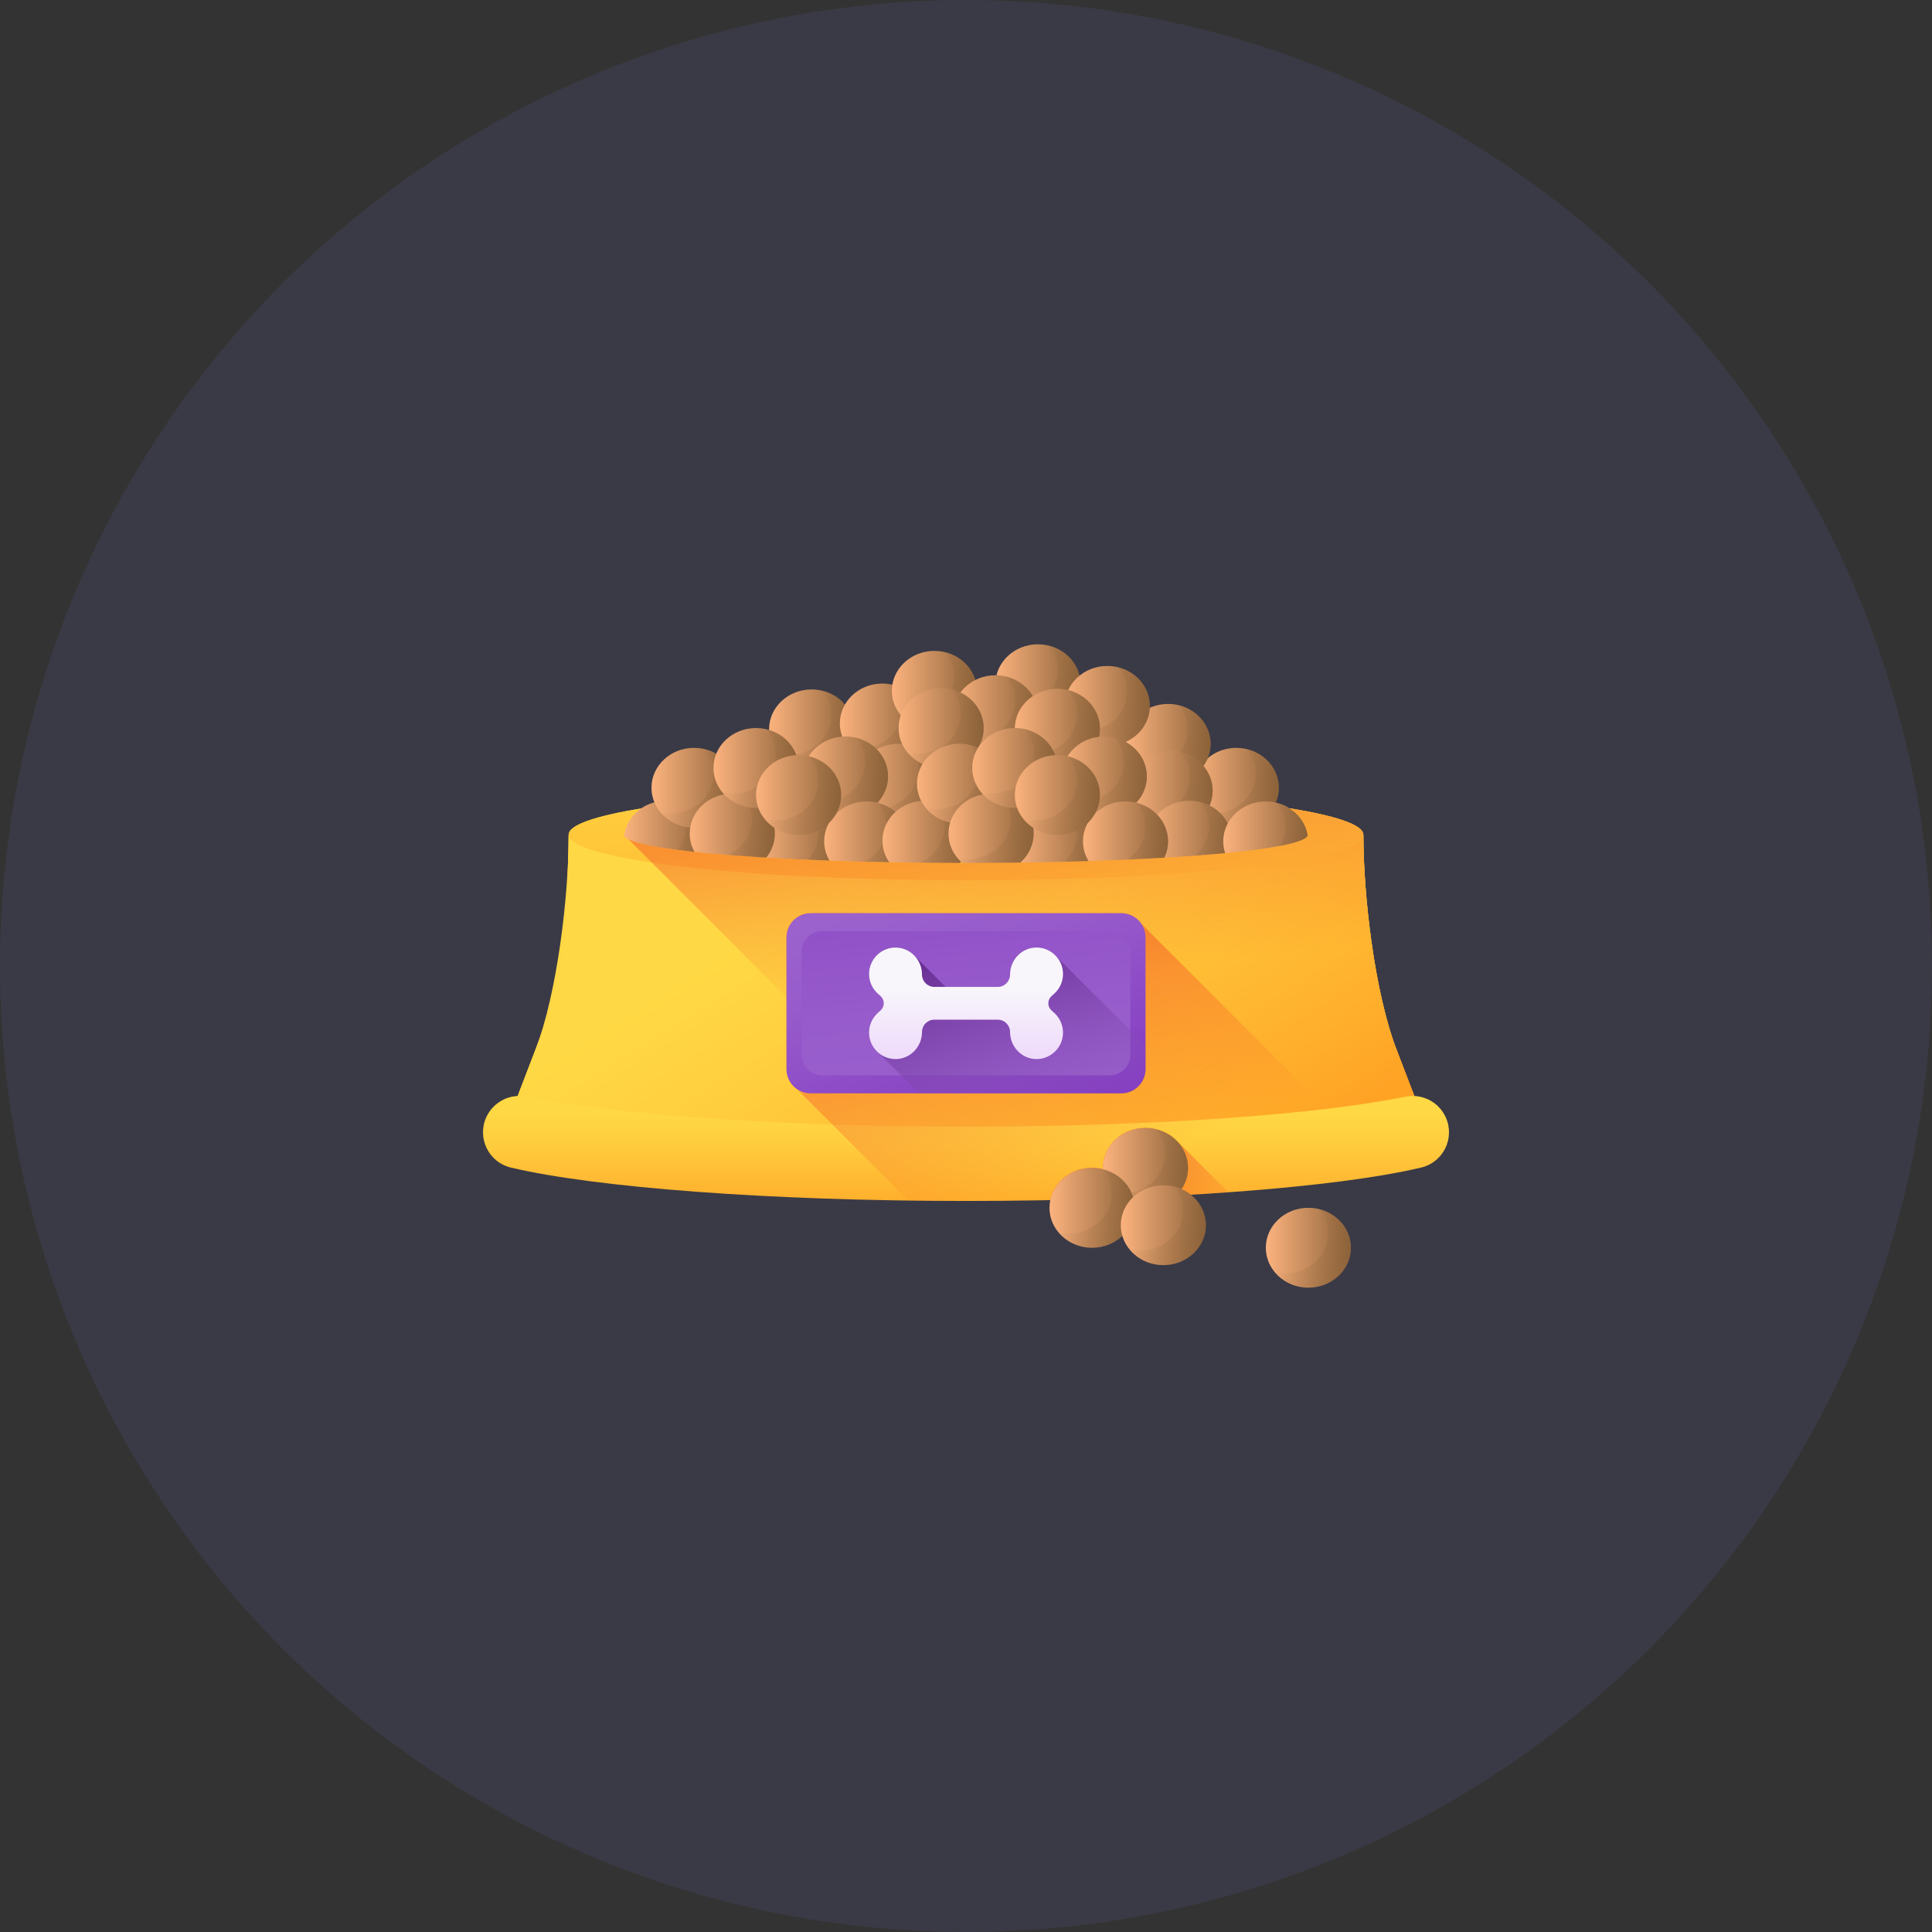 <svg fill="none" height="80" viewBox="0 0 80 80" width="80" xmlns="http://www.w3.org/2000/svg" xmlns:xlink="http://www.w3.org/1999/xlink"><rect x="0" y="0" width="80" height="80" fill="#333333" stroke="none"/><linearGradient id="a"><stop offset="0" stop-color="#ffd945"/><stop offset=".304" stop-color="#ffcd3e"/><stop offset=".856" stop-color="#ffad2b"/><stop offset="1" stop-color="#ffa325"/></linearGradient><linearGradient id="b" gradientUnits="userSpaceOnUse" x1="35.375" x2="45.607" xlink:href="#a" y1="35.73" y2="52.322"/><linearGradient id="c"><stop offset="0" stop-color="#fcb37e"/><stop offset="1" stop-color="#8c6239"/></linearGradient><linearGradient id="d" gradientUnits="userSpaceOnUse" x1="25.823" x2="29.348" xlink:href="#c" y1="34.818" y2="34.818"/><linearGradient id="e"><stop offset="0" stop-color="#8c6239" stop-opacity="0"/><stop offset="1" stop-color="#8c6239"/></linearGradient><linearGradient id="f" gradientUnits="userSpaceOnUse" x1="26.694" x2="32.98" xlink:href="#e" y1="34.461" y2="36.921"/><linearGradient id="g" gradientUnits="userSpaceOnUse" x1="31.306" x2="34.831" xlink:href="#c" y1="35.112" y2="35.112"/><linearGradient id="h" gradientUnits="userSpaceOnUse" x1="32.176" x2="38.462" xlink:href="#e" y1="34.756" y2="37.215"/><linearGradient id="i" gradientUnits="userSpaceOnUse" x1="31.846" x2="35.371" xlink:href="#c" y1="30.21" y2="30.21"/><linearGradient id="j" gradientUnits="userSpaceOnUse" x1="32.716" x2="39.002" xlink:href="#e" y1="29.852" y2="32.312"/><linearGradient id="k" gradientUnits="userSpaceOnUse" x1="34.776" x2="38.301" xlink:href="#c" y1="29.966" y2="29.966"/><linearGradient id="l" gradientUnits="userSpaceOnUse" x1="35.647" x2="41.933" xlink:href="#e" y1="29.608" y2="32.068"/><linearGradient id="m" gradientUnits="userSpaceOnUse" x1="35.444" x2="38.969" xlink:href="#c" y1="32.459" y2="32.459"/><linearGradient id="n" gradientUnits="userSpaceOnUse" x1="36.315" x2="42.601" xlink:href="#e" y1="32.101" y2="34.561"/><linearGradient id="o" gradientUnits="userSpaceOnUse" x1="33.248" x2="36.773" xlink:href="#c" y1="32.157" y2="32.157"/><linearGradient id="p" gradientUnits="userSpaceOnUse" x1="34.118" x2="40.405" xlink:href="#e" y1="31.8" y2="34.259"/><linearGradient id="q" gradientUnits="userSpaceOnUse" x1="26.977" x2="30.502" xlink:href="#c" y1="32.629" y2="32.629"/><linearGradient id="r" gradientUnits="userSpaceOnUse" x1="27.847" x2="34.133" xlink:href="#e" y1="32.271" y2="34.731"/><linearGradient id="s" gradientUnits="userSpaceOnUse" x1="28.56" x2="32.085" xlink:href="#c" y1="34.524" y2="34.524"/><linearGradient id="t" gradientUnits="userSpaceOnUse" x1="29.43" x2="35.716" xlink:href="#e" y1="34.167" y2="36.627"/><linearGradient id="u" gradientUnits="userSpaceOnUse" x1="34.127" x2="37.652" xlink:href="#c" y1="34.846" y2="34.846"/><linearGradient id="v" gradientUnits="userSpaceOnUse" x1="34.997" x2="41.284" xlink:href="#e" y1="34.489" y2="36.949"/><linearGradient id="w" gradientUnits="userSpaceOnUse" x1="29.543" x2="33.068" xlink:href="#c" y1="31.808" y2="31.808"/><linearGradient id="x" gradientUnits="userSpaceOnUse" x1="30.413" x2="36.7" xlink:href="#e" y1="31.45" y2="33.91"/><linearGradient id="y" gradientUnits="userSpaceOnUse" x1="31.306" x2="34.831" xlink:href="#c" y1="32.927" y2="32.927"/><linearGradient id="z" gradientUnits="userSpaceOnUse" x1="32.176" x2="38.462" xlink:href="#e" y1="32.57" y2="35.03"/><linearGradient id="A" gradientUnits="userSpaceOnUse" x1="36.539" x2="40.064" xlink:href="#c" y1="34.818" y2="34.818"/><linearGradient id="B" gradientUnits="userSpaceOnUse" x1="37.41" x2="43.696" xlink:href="#e" y1="34.461" y2="36.921"/><linearGradient id="C" gradientUnits="userSpaceOnUse" x1="41.218" x2="44.743" xlink:href="#c" y1="28.341" y2="28.341"/><linearGradient id="D" gradientUnits="userSpaceOnUse" x1="42.088" x2="48.375" xlink:href="#e" y1="27.983" y2="30.443"/><linearGradient id="E" gradientUnits="userSpaceOnUse" x1="42.022" x2="45.547" xlink:href="#c" y1="35.111" y2="35.111"/><linearGradient id="F" gradientUnits="userSpaceOnUse" x1="42.892" x2="49.178" xlink:href="#e" y1="34.755" y2="37.215"/><linearGradient id="G" gradientUnits="userSpaceOnUse" x1="49.431" x2="52.956" xlink:href="#c" y1="32.629" y2="32.629"/><linearGradient id="H" gradientUnits="userSpaceOnUse" x1="50.301" x2="56.587" xlink:href="#e" y1="32.271" y2="34.731"/><linearGradient id="I" gradientUnits="userSpaceOnUse" x1="46.605" x2="50.13" xlink:href="#c" y1="30.81" y2="30.81"/><linearGradient id="J" gradientUnits="userSpaceOnUse" x1="47.476" x2="53.762" xlink:href="#e" y1="30.452" y2="32.912"/><linearGradient id="K" gradientUnits="userSpaceOnUse" x1="46.69" x2="50.215" xlink:href="#c" y1="32.749" y2="32.749"/><linearGradient id="L" gradientUnits="userSpaceOnUse" x1="47.56" x2="53.846" xlink:href="#e" y1="32.391" y2="34.851"/><linearGradient id="M" gradientUnits="userSpaceOnUse" x1="47.488" x2="51.013" xlink:href="#c" y1="34.818" y2="34.818"/><linearGradient id="N" gradientUnits="userSpaceOnUse" x1="48.359" x2="54.645" xlink:href="#e" y1="34.461" y2="36.921"/><linearGradient id="O" gradientUnits="userSpaceOnUse" x1="36.93" x2="40.455" xlink:href="#c" y1="28.614" y2="28.614"/><linearGradient id="P" gradientUnits="userSpaceOnUse" x1="37.8" x2="44.086" xlink:href="#e" y1="28.256" y2="30.715"/><linearGradient id="Q" gradientUnits="userSpaceOnUse" x1="39.455" x2="42.98" xlink:href="#c" y1="29.622" y2="29.622"/><linearGradient id="R" gradientUnits="userSpaceOnUse" x1="40.325" x2="46.612" xlink:href="#e" y1="29.264" y2="31.724"/><linearGradient id="S" gradientUnits="userSpaceOnUse" x1="37.207" x2="40.732" xlink:href="#c" y1="30.155" y2="30.155"/><linearGradient id="T" gradientUnits="userSpaceOnUse" x1="38.078" x2="44.364" xlink:href="#e" y1="29.797" y2="32.257"/><linearGradient id="U" gradientUnits="userSpaceOnUse" x1="44.09" x2="47.615" xlink:href="#c" y1="29.238" y2="29.238"/><linearGradient id="V" gradientUnits="userSpaceOnUse" x1="44.96" x2="51.247" xlink:href="#e" y1="28.88" y2="31.34"/><linearGradient id="W" gradientUnits="userSpaceOnUse" x1="42.022" x2="45.547" xlink:href="#c" y1="30.183" y2="30.183"/><linearGradient id="X" gradientUnits="userSpaceOnUse" x1="42.892" x2="49.178" xlink:href="#e" y1="29.825" y2="32.285"/><linearGradient id="Y" gradientUnits="userSpaceOnUse" x1="43.964" x2="47.489" xlink:href="#c" y1="32.157" y2="32.157"/><linearGradient id="Z" gradientUnits="userSpaceOnUse" x1="44.834" x2="51.121" xlink:href="#e" y1="31.8" y2="34.259"/><linearGradient id="aa" gradientUnits="userSpaceOnUse" x1="37.97" x2="41.495" xlink:href="#c" y1="32.458" y2="32.458"/><linearGradient id="ab" gradientUnits="userSpaceOnUse" x1="38.84" x2="45.127" xlink:href="#e" y1="32.1" y2="34.56"/><linearGradient id="ac" gradientUnits="userSpaceOnUse" x1="39.275" x2="42.8" xlink:href="#c" y1="34.524" y2="34.524"/><linearGradient id="ad" gradientUnits="userSpaceOnUse" x1="40.146" x2="46.432" xlink:href="#e" y1="34.167" y2="36.627"/><linearGradient id="ae" gradientUnits="userSpaceOnUse" x1="44.843" x2="48.368" xlink:href="#c" y1="34.846" y2="34.846"/><linearGradient id="af" gradientUnits="userSpaceOnUse" x1="45.713" x2="51.999" xlink:href="#e" y1="34.489" y2="36.949"/><linearGradient id="ag" gradientUnits="userSpaceOnUse" x1="50.651" x2="54.176" xlink:href="#c" y1="34.846" y2="34.846"/><linearGradient id="ah" gradientUnits="userSpaceOnUse" x1="51.522" x2="57.808" xlink:href="#e" y1="34.489" y2="36.949"/><linearGradient id="ai" gradientUnits="userSpaceOnUse" x1="40.259" x2="43.784" xlink:href="#c" y1="31.807" y2="31.807"/><linearGradient id="aj" gradientUnits="userSpaceOnUse" x1="41.129" x2="47.416" xlink:href="#e" y1="31.449" y2="33.909"/><linearGradient id="ak" gradientUnits="userSpaceOnUse" x1="42.022" x2="45.547" xlink:href="#c" y1="32.927" y2="32.927"/><linearGradient id="al" gradientUnits="userSpaceOnUse" x1="42.892" x2="49.178" xlink:href="#e" y1="32.57" y2="35.03"/><linearGradient id="am" gradientUnits="userSpaceOnUse" x1="39.861" x2="39.977" xlink:href="#a" y1="28.26" y2="44.26"/><linearGradient id="an" gradientUnits="userSpaceOnUse" x1="35.418" x2="45.599" xlink:href="#a" y1="35.836" y2="52.344"/><linearGradient id="ao" gradientUnits="userSpaceOnUse" x1="40" x2="40" xlink:href="#a" y1="45.931" y2="50.584"/><linearGradient id="ap"><stop offset="0" stop-color="#f35227" stop-opacity="0"/><stop offset="1" stop-color="#f35227"/></linearGradient><linearGradient id="aq" gradientUnits="userSpaceOnUse" x1="42.635" x2="40.596" xlink:href="#ap" y1="40.817" y2="24.503"/><linearGradient id="ar" gradientUnits="userSpaceOnUse" x1="45.697" x2="40.286" xlink:href="#ap" y1="48.333" y2="32.176"/><linearGradient id="as"><stop offset="0" stop-color="#9b62cd"/><stop offset=".306" stop-color="#975bcb"/><stop offset=".747" stop-color="#8b48c5"/><stop offset="1" stop-color="#833ac1"/></linearGradient><linearGradient id="at" gradientUnits="userSpaceOnUse" x1="38.301" x2="41.724" xlink:href="#as" y1="36.556" y2="46.603"/><linearGradient id="au" gradientUnits="userSpaceOnUse" x1="40.545" x2="38.798" xlink:href="#as" y1="46.626" y2="30.317"/><linearGradient id="av" gradientUnits="userSpaceOnUse" x1="43.551" x2="40.218" y1="48.409" y2="38.84"><stop offset="0" stop-color="#9b62cd" stop-opacity="0"/><stop offset="1" stop-color="#662d90"/></linearGradient><linearGradient id="aw" gradientUnits="userSpaceOnUse" x1="40.001" x2="40.001" y1="40.909" y2="43.568"><stop offset="0" stop-color="#f8f6fb"/><stop offset="1" stop-color="#efdcfb"/></linearGradient><linearGradient id="ax" gradientUnits="userSpaceOnUse" x1="49.77" x2="44.049" xlink:href="#ap" y1="52.121" y2="46.401"/><linearGradient id="ay" gradientUnits="userSpaceOnUse" x1="45.67" x2="49.195" xlink:href="#c" y1="48.366" y2="48.366"/><linearGradient id="az" gradientUnits="userSpaceOnUse" x1="46.54" x2="52.827" xlink:href="#e" y1="48.013" y2="50.472"/><linearGradient id="aA" gradientUnits="userSpaceOnUse" x1="43.457" x2="46.982" xlink:href="#c" y1="50.019" y2="50.019"/><linearGradient id="aB" gradientUnits="userSpaceOnUse" x1="44.328" x2="50.614" xlink:href="#e" y1="49.665" y2="52.125"/><linearGradient id="aC" gradientUnits="userSpaceOnUse" x1="46.409" x2="49.934" xlink:href="#c" y1="50.737" y2="50.737"/><linearGradient id="aD" gradientUnits="userSpaceOnUse" x1="47.28" x2="53.566" xlink:href="#e" y1="50.384" y2="52.843"/><linearGradient id="aE" gradientUnits="userSpaceOnUse" x1="52.414" x2="55.939" xlink:href="#c" y1="51.67" y2="51.67"/><linearGradient id="aF" gradientUnits="userSpaceOnUse" x1="53.285" x2="59.571" xlink:href="#e" y1="51.317" y2="53.777"/><circle cx="40" cy="40" fill="#7e79f1" opacity=".1" r="40"/><path d="m57.828 43.462c-.908-2.364-1.374-6.366-1.374-8.899 0-1.041-7.367-1.885-16.453-1.885s-16.453.844-16.453 1.885c0 2.533-.466 6.535-1.374 8.899-.754 1.963-1.478 3.849-1.476 3.856.341 1.239 8.978 2.212 19.304 2.212 10.325 0 18.963-.973 19.304-2.212.002-.006-.722-1.893-1.476-3.856z" fill="url(#b)"/><path d="m27.586 36.463c.973 0 1.762-.74 1.762-1.653s-.789-1.653-1.762-1.653c-.974 0-1.763.74-1.763 1.653s.789 1.653 1.763 1.653z" fill="url(#d)"/><path d="m28.041 33.213c.226.278.36.625.36 1.001 0 .913-.789 1.653-1.762 1.653-.157 0-.31-.02-.455-.056.322.396.83.652 1.402.652.974 0 1.763-.74 1.763-1.653 0-.765-.555-1.409-1.308-1.597z" fill="url(#f)"/><path d="m33.068 36.758c.973 0 1.762-.74 1.762-1.653s-.789-1.653-1.762-1.653-1.762.74-1.762 1.653.789 1.653 1.762 1.653z" fill="url(#g)"/><path d="m33.523 33.508c.226.278.36.625.36 1.001 0 .913-.789 1.653-1.762 1.653-.157 0-.31-.02-.455-.056.322.396.83.652 1.402.652.973 0 1.762-.74 1.762-1.653 0-.765-.555-1.409-1.308-1.597z" fill="url(#h)"/><path d="m33.608 31.854c.973 0 1.762-.74 1.762-1.653s-.789-1.653-1.762-1.653-1.762.74-1.762 1.653.789 1.653 1.762 1.653z" fill="url(#i)"/><path d="m34.063 28.605c.226.278.36.625.36 1.001 0 .913-.789 1.653-1.762 1.653-.157 0-.31-.02-.455-.056.322.396.83.652 1.402.652.973 0 1.762-.74 1.762-1.653-0-.765-.555-1.409-1.308-1.597z" fill="url(#j)"/><path d="m36.539 31.61c.973 0 1.762-.74 1.762-1.653s-.789-1.653-1.762-1.653-1.762.74-1.762 1.653.789 1.653 1.762 1.653z" fill="url(#k)"/><path d="m36.994 28.36c.226.278.36.625.36 1.001 0 .913-.789 1.653-1.762 1.653-.157 0-.31-.02-.455-.056.322.396.83.652 1.402.652.973 0 1.762-.74 1.762-1.653 0-.765-.555-1.409-1.308-1.597z" fill="url(#l)"/><path d="m37.207 34.103c.974 0 1.763-.74 1.763-1.653s-.789-1.653-1.763-1.653c-.973 0-1.762.74-1.762 1.653s.789 1.653 1.762 1.653z" fill="url(#m)"/><path d="m37.662 30.854c.226.278.36.625.36 1.001 0 .913-.789 1.653-1.762 1.653-.157 0-.31-.02-.455-.056.322.396.83.652 1.402.652.974 0 1.762-.74 1.762-1.653 0-.765-.555-1.409-1.308-1.597z" fill="url(#n)"/><path d="m35.011 33.802c.973 0 1.762-.74 1.762-1.653s-.789-1.653-1.762-1.653c-.974 0-1.763.74-1.763 1.653s.789 1.653 1.763 1.653z" fill="url(#o)"/><path d="m35.466 30.552c.226.278.36.625.36 1.001 0 .913-.789 1.653-1.762 1.653-.157 0-.31-.02-.455-.056.322.396.83.652 1.402.652.973 0 1.762-.74 1.762-1.653 0-.765-.555-1.409-1.308-1.597z" fill="url(#p)"/><path d="m28.739 34.273c.973 0 1.762-.74 1.762-1.653s-.789-1.653-1.762-1.653-1.762.74-1.762 1.653.789 1.653 1.762 1.653z" fill="url(#q)"/><path d="m29.194 31.023c.226.278.36.625.36 1.001 0 .913-.789 1.653-1.762 1.653-.157 0-.31-.02-.455-.056.322.396.83.652 1.402.652.973 0 1.762-.74 1.762-1.653 0-.765-.555-1.409-1.308-1.597z" fill="url(#r)"/><path d="m30.322 36.169c.973 0 1.762-.74 1.762-1.653s-.789-1.653-1.762-1.653-1.762.74-1.762 1.653.789 1.653 1.762 1.653z" fill="url(#s)"/><path d="m30.777 32.919c.226.278.36.625.36 1.001 0 .913-.789 1.653-1.762 1.653-.157 0-.31-.02-.455-.056.322.396.83.652 1.402.652.973 0 1.762-.74 1.762-1.653-0-.765-.555-1.409-1.308-1.597z" fill="url(#t)"/><path d="m35.889 36.491c.973 0 1.762-.74 1.762-1.653s-.789-1.653-1.762-1.653-1.762.74-1.762 1.653.789 1.653 1.762 1.653z" fill="url(#u)"/><path d="m36.345 33.241c.226.278.36.625.36 1.001 0 .913-.789 1.653-1.762 1.653-.157 0-.31-.02-.455-.056.322.396.83.652 1.402.652.973 0 1.762-.74 1.762-1.653 0-.765-.555-1.409-1.308-1.597z" fill="url(#v)"/><path d="m31.305 33.452c.973 0 1.762-.74 1.762-1.653s-.789-1.653-1.762-1.653-1.762.74-1.762 1.653.789 1.653 1.762 1.653z" fill="url(#w)"/><path d="m31.761 30.202c.226.278.36.625.36 1.001 0 .913-.789 1.653-1.762 1.653-.157 0-.31-.02-.455-.056.322.396.83.652 1.402.652.973 0 1.762-.74 1.762-1.653-0-.765-.555-1.409-1.308-1.597z" fill="url(#x)"/><path d="m33.068 34.572c.973 0 1.762-.74 1.762-1.653s-.789-1.653-1.762-1.653-1.762.74-1.762 1.653.789 1.653 1.762 1.653z" fill="url(#y)"/><path d="m33.523 31.322c.226.278.36.625.36 1.001 0 .913-.789 1.653-1.762 1.653-.157 0-.31-.02-.455-.056.322.396.83.652 1.402.652.973 0 1.762-.74 1.762-1.653 0-.765-.555-1.409-1.308-1.597z" fill="url(#z)"/><path d="m38.302 36.463c.973 0 1.762-.74 1.762-1.653s-.789-1.653-1.762-1.653-1.762.74-1.762 1.653.789 1.653 1.762 1.653z" fill="url(#A)"/><path d="m38.757 33.213c.226.278.36.625.36 1.001 0 .913-.789 1.653-1.762 1.653-.157 0-.31-.02-.455-.056.322.396.83.652 1.402.652.973 0 1.762-.74 1.762-1.653-0-.765-.555-1.409-1.308-1.597z" fill="url(#B)"/><path d="m42.98 29.985c.973 0 1.762-.74 1.762-1.653s-.789-1.653-1.762-1.653-1.762.74-1.762 1.653.789 1.653 1.762 1.653z" fill="url(#C)"/><path d="m43.435 26.735c.226.278.36.625.36 1.001 0 .913-.789 1.653-1.762 1.653-.157 0-.31-.02-.455-.056.322.396.83.652 1.402.652.973 0 1.762-.74 1.762-1.653 0-.765-.555-1.409-1.308-1.597z" fill="url(#D)"/><path d="m43.784 36.757c.973 0 1.762-.74 1.762-1.653 0-.913-.789-1.653-1.762-1.653s-1.762.74-1.762 1.653c0 .913.789 1.653 1.762 1.653z" fill="url(#E)"/><path d="m44.239 33.507c.226.278.36.625.36 1.001 0 .913-.789 1.653-1.762 1.653-.157 0-.31-.02-.455-.056.322.396.83.652 1.402.652.973 0 1.762-.74 1.762-1.653 0-.765-.555-1.409-1.308-1.597z" fill="url(#F)"/><path d="m51.193 34.273c.973 0 1.762-.74 1.762-1.653s-.789-1.653-1.762-1.653-1.762.74-1.762 1.653.789 1.653 1.762 1.653z" fill="url(#G)"/><path d="m51.648 31.023c.226.278.36.625.36 1.001 0 .913-.789 1.653-1.762 1.653-.157 0-.31-.02-.455-.056.322.396.83.652 1.402.652.973 0 1.762-.74 1.762-1.653 0-.765-.555-1.409-1.308-1.597z" fill="url(#H)"/><path d="m48.368 32.454c.973 0 1.762-.74 1.762-1.653s-.789-1.653-1.762-1.653-1.762.74-1.762 1.653.789 1.653 1.762 1.653z" fill="url(#I)"/><path d="m48.823 29.204c.226.278.36.625.36 1.001 0 .913-.789 1.653-1.762 1.653-.157 0-.31-.02-.455-.056.322.396.83.652 1.402.652.973 0 1.762-.74 1.762-1.653-0-.765-.555-1.409-1.308-1.597z" fill="url(#J)"/><path d="m48.452 34.394c.973 0 1.762-.74 1.762-1.653s-.789-1.653-1.762-1.653-1.762.74-1.762 1.653.789 1.653 1.762 1.653z" fill="url(#K)"/><path d="m48.907 31.144c.226.278.36.625.36 1.001 0 .913-.789 1.653-1.762 1.653-.157 0-.31-.02-.455-.056.322.396.83.652 1.402.652.973 0 1.762-.74 1.762-1.653 0-.765-.555-1.409-1.308-1.597z" fill="url(#L)"/><path d="m49.251 36.463c.973 0 1.762-.74 1.762-1.653s-.789-1.653-1.762-1.653-1.762.74-1.762 1.653.789 1.653 1.762 1.653z" fill="url(#M)"/><path d="m49.706 33.213c.226.278.36.625.36 1.001 0 .913-.789 1.653-1.762 1.653-.157 0-.31-.02-.455-.056.322.396.83.652 1.402.652.973 0 1.762-.74 1.762-1.653-0-.765-.555-1.409-1.308-1.597z" fill="url(#N)"/><path d="m38.692 30.258c.973 0 1.762-.74 1.762-1.653s-.789-1.653-1.762-1.653-1.762.74-1.762 1.653.789 1.653 1.762 1.653z" fill="url(#O)"/><path d="m39.147 27.008c.226.278.36.625.36 1.001 0 .913-.789 1.653-1.762 1.653-.157 0-.31-.02-.455-.056.322.396.83.652 1.402.652.973 0 1.762-.74 1.762-1.653-0-.765-.555-1.409-1.308-1.597z" fill="url(#P)"/><path d="m41.218 31.267c.973 0 1.762-.74 1.762-1.653s-.789-1.653-1.762-1.653-1.762.74-1.762 1.653.789 1.653 1.762 1.653z" fill="url(#Q)"/><path d="m41.673 28.017c.226.278.36.625.36 1.001 0 .913-.789 1.653-1.762 1.653-.157 0-.31-.02-.455-.056.322.396.83.652 1.402.652.973 0 1.762-.74 1.762-1.653 0-.765-.555-1.409-1.308-1.597z" fill="url(#R)"/><path d="m38.969 31.799c.973 0 1.763-.74 1.763-1.653 0-.913-.789-1.653-1.763-1.653s-1.762.74-1.762 1.653c0 .913.789 1.653 1.762 1.653z" fill="url(#S)"/><path d="m39.425 28.549c.226.278.36.625.36 1.001 0 .913-.789 1.653-1.762 1.653-.157 0-.31-.02-.455-.056.322.396.83.652 1.402.652.973 0 1.762-.74 1.762-1.653 0-.765-.555-1.409-1.308-1.597z" fill="url(#T)"/><path d="m45.852 30.882c.973 0 1.762-.74 1.762-1.653 0-.913-.789-1.653-1.762-1.653-.974 0-1.763.74-1.763 1.653 0 .913.789 1.653 1.763 1.653z" fill="url(#U)"/><path d="m46.307 27.632c.226.278.36.625.36 1.001 0 .913-.789 1.653-1.762 1.653-.157 0-.31-.02-.455-.056.322.396.83.652 1.402.652.974 0 1.763-.74 1.763-1.653-0-.765-.555-1.409-1.308-1.597z" fill="url(#V)"/><path d="m43.784 31.827c.973 0 1.762-.74 1.762-1.653s-.789-1.653-1.762-1.653-1.762.74-1.762 1.653.789 1.653 1.762 1.653z" fill="url(#W)"/><path d="m44.239 28.577c.226.278.36.625.36 1.001 0 .913-.789 1.653-1.762 1.653-.157 0-.31-.02-.455-.056.322.396.83.652 1.402.652.973 0 1.762-.74 1.762-1.653 0-.765-.555-1.409-1.308-1.597z" fill="url(#X)"/><path d="m45.726 33.802c.973 0 1.762-.74 1.762-1.653s-.789-1.653-1.762-1.653-1.762.74-1.762 1.653.789 1.653 1.762 1.653z" fill="url(#Y)"/><path d="m46.182 30.552c.226.278.36.625.36 1.001 0 .913-.789 1.653-1.762 1.653-.157 0-.31-.02-.455-.056.322.396.83.652 1.402.652.973 0 1.762-.74 1.762-1.653-0-.765-.555-1.409-1.308-1.597z" fill="url(#Z)"/><path d="m39.732 34.102c.973 0 1.762-.74 1.762-1.653s-.789-1.653-1.762-1.653-1.762.74-1.762 1.653.789 1.653 1.762 1.653z" fill="url(#aa)"/><path d="m40.187 30.852c.226.278.36.625.36 1.001 0 .913-.789 1.653-1.762 1.653-.158 0-.31-.02-.455-.056.322.396.83.652 1.402.652.973 0 1.762-.74 1.762-1.653 0-.765-.555-1.409-1.308-1.597z" fill="url(#ab)"/><path d="m41.038 36.169c.973 0 1.762-.74 1.762-1.653s-.789-1.653-1.762-1.653-1.762.74-1.762 1.653.789 1.653 1.762 1.653z" fill="url(#ac)"/><path d="m41.493 32.919c.226.278.36.625.36 1.001 0 .913-.789 1.653-1.762 1.653-.157 0-.31-.02-.455-.056.322.396.83.652 1.402.652.973 0 1.762-.74 1.762-1.653 0-.765-.555-1.409-1.308-1.597z" fill="url(#ad)"/><path d="m46.605 36.491c.973 0 1.762-.74 1.762-1.653s-.789-1.653-1.762-1.653-1.762.74-1.762 1.653.789 1.653 1.762 1.653z" fill="url(#ae)"/><path d="m47.06 33.241c.226.278.36.625.36 1.001 0 .913-.789 1.653-1.762 1.653-.157 0-.31-.02-.455-.056.322.396.83.652 1.402.652.973 0 1.762-.74 1.762-1.653-0-.765-.555-1.409-1.308-1.597z" fill="url(#af)"/><path d="m52.414 36.491c.973 0 1.762-.74 1.762-1.653s-.789-1.653-1.762-1.653-1.762.74-1.762 1.653.789 1.653 1.762 1.653z" fill="url(#ag)"/><path d="m52.869 33.241c.226.278.36.625.36 1.001 0 .913-.789 1.653-1.762 1.653-.157 0-.31-.02-.455-.056.322.396.83.652 1.402.652.973 0 1.762-.74 1.762-1.653 0-.765-.555-1.409-1.308-1.597z" fill="url(#ah)"/><path d="m42.021 33.451c.973 0 1.762-.74 1.762-1.653s-.789-1.653-1.762-1.653-1.762.74-1.762 1.653.789 1.653 1.762 1.653z" fill="url(#ai)"/><path d="m42.477 30.201c.226.278.36.625.36 1.001 0 .913-.789 1.653-1.762 1.653-.157 0-.31-.02-.455-.056.322.396.83.652 1.402.652.973 0 1.762-.74 1.762-1.653 0-.765-.555-1.409-1.308-1.597z" fill="url(#aj)"/><path d="m43.784 34.572c.973 0 1.762-.74 1.762-1.653s-.789-1.653-1.762-1.653-1.762.74-1.762 1.653.789 1.653 1.762 1.653z" fill="url(#ak)"/><path d="m44.239 31.322c.226.278.36.625.36 1.001 0 .913-.789 1.653-1.762 1.653-.157 0-.31-.02-.455-.056.322.396.83.652 1.402.652.973 0 1.762-.74 1.762-1.653 0-.765-.555-1.409-1.308-1.597z" fill="url(#al)"/><path d="m57.827 43.463c-.908-2.365-1.374-6.366-1.374-8.9 0-.408-1.13-.785-3.053-1.093.374.237.645.605.74 1.034v.002c.013.019.018.038.018.058 0 .007-.001.014-.003.021-.032.156-.434.304-1.134.44-.574.111-1.351.213-2.291.303-2.596.249-6.441.407-10.73.407-4.295 0-8.143-.158-10.74-.408-.936-.089-1.709-.191-2.282-.302-.72-.14-1.125-.292-1.136-.453-.001-.002-.001-.005-.001-.008 0-.014.003-.029.009-.043l.001-.001c.08-.426.334-.795.692-1.041-1.888.307-2.997.681-2.997 1.085 0 1.267-.117 4.018-.347 5.258-.23 1.241-.573 2.46-1.027 3.642-.753 1.96-1.476 3.844-1.476 3.856.34 1.239 8.978 2.212 19.303 2.212s18.963-.973 19.303-2.212c0-.012-.723-1.896-1.476-3.856z" fill="url(#am)"/><path d="m59.303 47.319c-.341 1.239-8.978 2.212-19.303 2.212s-18.963-.973-19.303-2.212c0-.012.723-1.896 1.476-3.856.455-1.182.798-2.401 1.028-3.641.23-1.24.346-3.991.346-5.258 0 1.041 7.367 1.885 16.454 1.885s16.454-.844 16.454-1.885c0 2.533.466 6.535 1.374 8.899.753 1.96 1.476 3.844 1.476 3.856z" fill="url(#an)"/><path d="m40 46.653c-7.694 0-14.527-.496-18.198-1.241-.692-.141-1.388.22-1.673.866-.379.858.111 1.852 1.023 2.068 3.472.824 10.675 1.383 18.848 1.383 8.173 0 15.376-.559 18.848-1.383.912-.216 1.402-1.211 1.023-2.068-.285-.646-.981-1.006-1.673-.866-3.671.745-10.504 1.241-18.198 1.241z" fill="url(#ao)"/><path d="m57.827 43.463c-.908-2.365-1.374-6.366-1.374-8.9 0-.408-1.13-.785-3.053-1.093.374.237.645.605.74 1.034v.002c.013.019.018.038.018.058 0 .007-.001.014-.003.021-.032.156-.434.304-1.134.44-.574.111-1.351.213-2.291.303-2.596.249-6.441.407-10.73.407-4.295 0-8.143-.158-10.74-.408-.936-.089-1.709-.191-2.282-.302-.446-.086-.772-.178-.957-.274l14.777 14.777c9.969-.048 18.173-1.002 18.504-2.209 0-.012-.723-1.896-1.476-3.856z" fill="url(#aq)"/><path d="m57.611 48.6-10.362-10.362c-.181-.256-.479-.423-.817-.423h-12.863c-.553 0-1.002.448-1.002 1.002v5.455c0 .338.168.636.423.817l4.625 4.625c.784.011 1.58.016 2.385.016 7.3 0 13.826-.446 17.611-1.129z" fill="url(#ar)"/><path d="m46.432 45.273h-12.863c-.553 0-1.002-.449-1.002-1.002v-5.455c0-.553.449-1.002 1.002-1.002h12.863c.553 0 1.002.448 1.002 1.002v5.455c-0.0.553-.448 1.002-1.002 1.002z" fill="url(#at)"/><path d="m45.95 44.527h-11.899c-.473 0-.857-.384-.857-.857v-4.251c0-.473.384-.857.857-.857h11.898c.473 0 .857.384.857.857v4.251c0.0.473-.384.857-.857.857z" fill="url(#au)"/><path d="m47.434 44.271v-.972l-3.675-3.675c-.208-.246-.522-.401-.872-.39-.596.018-1.063.523-1.063 1.119 0 .283-.229.512-.512.512h-2.155c-.012-.011-1.255-1.252-1.255-1.252-.193-.224-.472-.371-.788-.38-.62-.018-1.13.48-1.13 1.096 0 .31.132.607.363.815 0 0 .168.168.178.177.107.16.087.381-.063.516l-.114.103c-.231.208-.363.505-.363.815 0 .331.148.626.38.828l1.689 1.689h8.379c.553-0 1.002-.449 1.002-1.002z" fill="url(#av)"/><path d="m42.887 43.853c-.596-.018-1.063-.523-1.063-1.119 0-.283-.229-.512-.512-.512h-2.622c-.283 0-.512.23-.512.512 0 .597-.467 1.101-1.063 1.119-.62.018-1.13-.48-1.13-1.096 0-.31.132-.607.363-.815l.114-.103c.175-.158.175-.433 0-.59l-.114-.103c-.231-.208-.363-.505-.363-.815 0-.616.51-1.114 1.13-1.096.596.018 1.063.523 1.063 1.119 0 .283.23.512.512.512h2.622c.283 0 .512-.23.512-.512 0-.597.467-1.102 1.063-1.119.62-.018 1.13.48 1.13 1.096 0 .31-.132.607-.363.815l-.114.103c-.175.158-.175.433 0 .59l.114.103c.231.208.363.505.363.815 0 .616-.51 1.114-1.13 1.096z" fill="url(#aw)"/><path d="m50.857 49.364-2.11-2.11c-.323-.339-.792-.552-1.315-.552-.973 0-1.762.74-1.762 1.653 0 .018.001.037.002.055-.144-.036-.296-.055-.452-.055-.857 0-1.57.573-1.729 1.333 2.648-.053 5.139-.165 7.367-.324z" fill="url(#ax)"/><path d="m47.432 50.015c.973 0 1.762-.74 1.762-1.653s-.789-1.653-1.762-1.653-1.762.74-1.762 1.653.789 1.653 1.762 1.653z" fill="url(#ay)"/><path d="m47.888 46.765c.226.278.36.625.36 1.001 0 .913-.789 1.653-1.762 1.653-.158 0-.31-.02-.455-.056.322.396.83.652 1.402.652.973 0 1.762-.74 1.762-1.653 0-.765-.555-1.409-1.308-1.597z" fill="url(#az)"/><path d="m45.219 51.667c.973 0 1.763-.74 1.763-1.653s-.789-1.653-1.763-1.653-1.762.74-1.762 1.653.789 1.653 1.762 1.653z" fill="url(#aA)"/><path d="m45.675 48.417c.226.278.36.625.36 1.001 0 .913-.789 1.653-1.762 1.653-.157 0-.31-.02-.455-.056.322.396.83.652 1.402.652.973 0 1.762-.74 1.762-1.653 0-.765-.555-1.409-1.308-1.597z" fill="url(#aB)"/><path d="m48.172 52.386c.973 0 1.762-.74 1.762-1.653s-.789-1.653-1.762-1.653-1.762.74-1.762 1.653.789 1.653 1.762 1.653z" fill="url(#aC)"/><path d="m48.627 49.136c.226.278.36.625.36 1.001 0 .913-.789 1.653-1.762 1.653-.157 0-.31-.02-.455-.056.322.396.83.652 1.402.652.973 0 1.762-.74 1.762-1.653-0-.765-.555-1.409-1.308-1.597z" fill="url(#aD)"/><path d="m54.177 53.319c.973 0 1.762-.74 1.762-1.653 0-.913-.789-1.653-1.762-1.653s-1.762.74-1.762 1.653c0 .913.789 1.653 1.762 1.653z" fill="url(#aE)"/><path d="m54.632 50.069c.226.278.36.625.36 1.001 0 .913-.789 1.653-1.762 1.653-.157 0-.31-.02-.455-.056.322.396.83.652 1.402.652.973 0 1.762-.74 1.762-1.653 0-.765-.555-1.409-1.308-1.597z" fill="url(#aF)"/></svg>